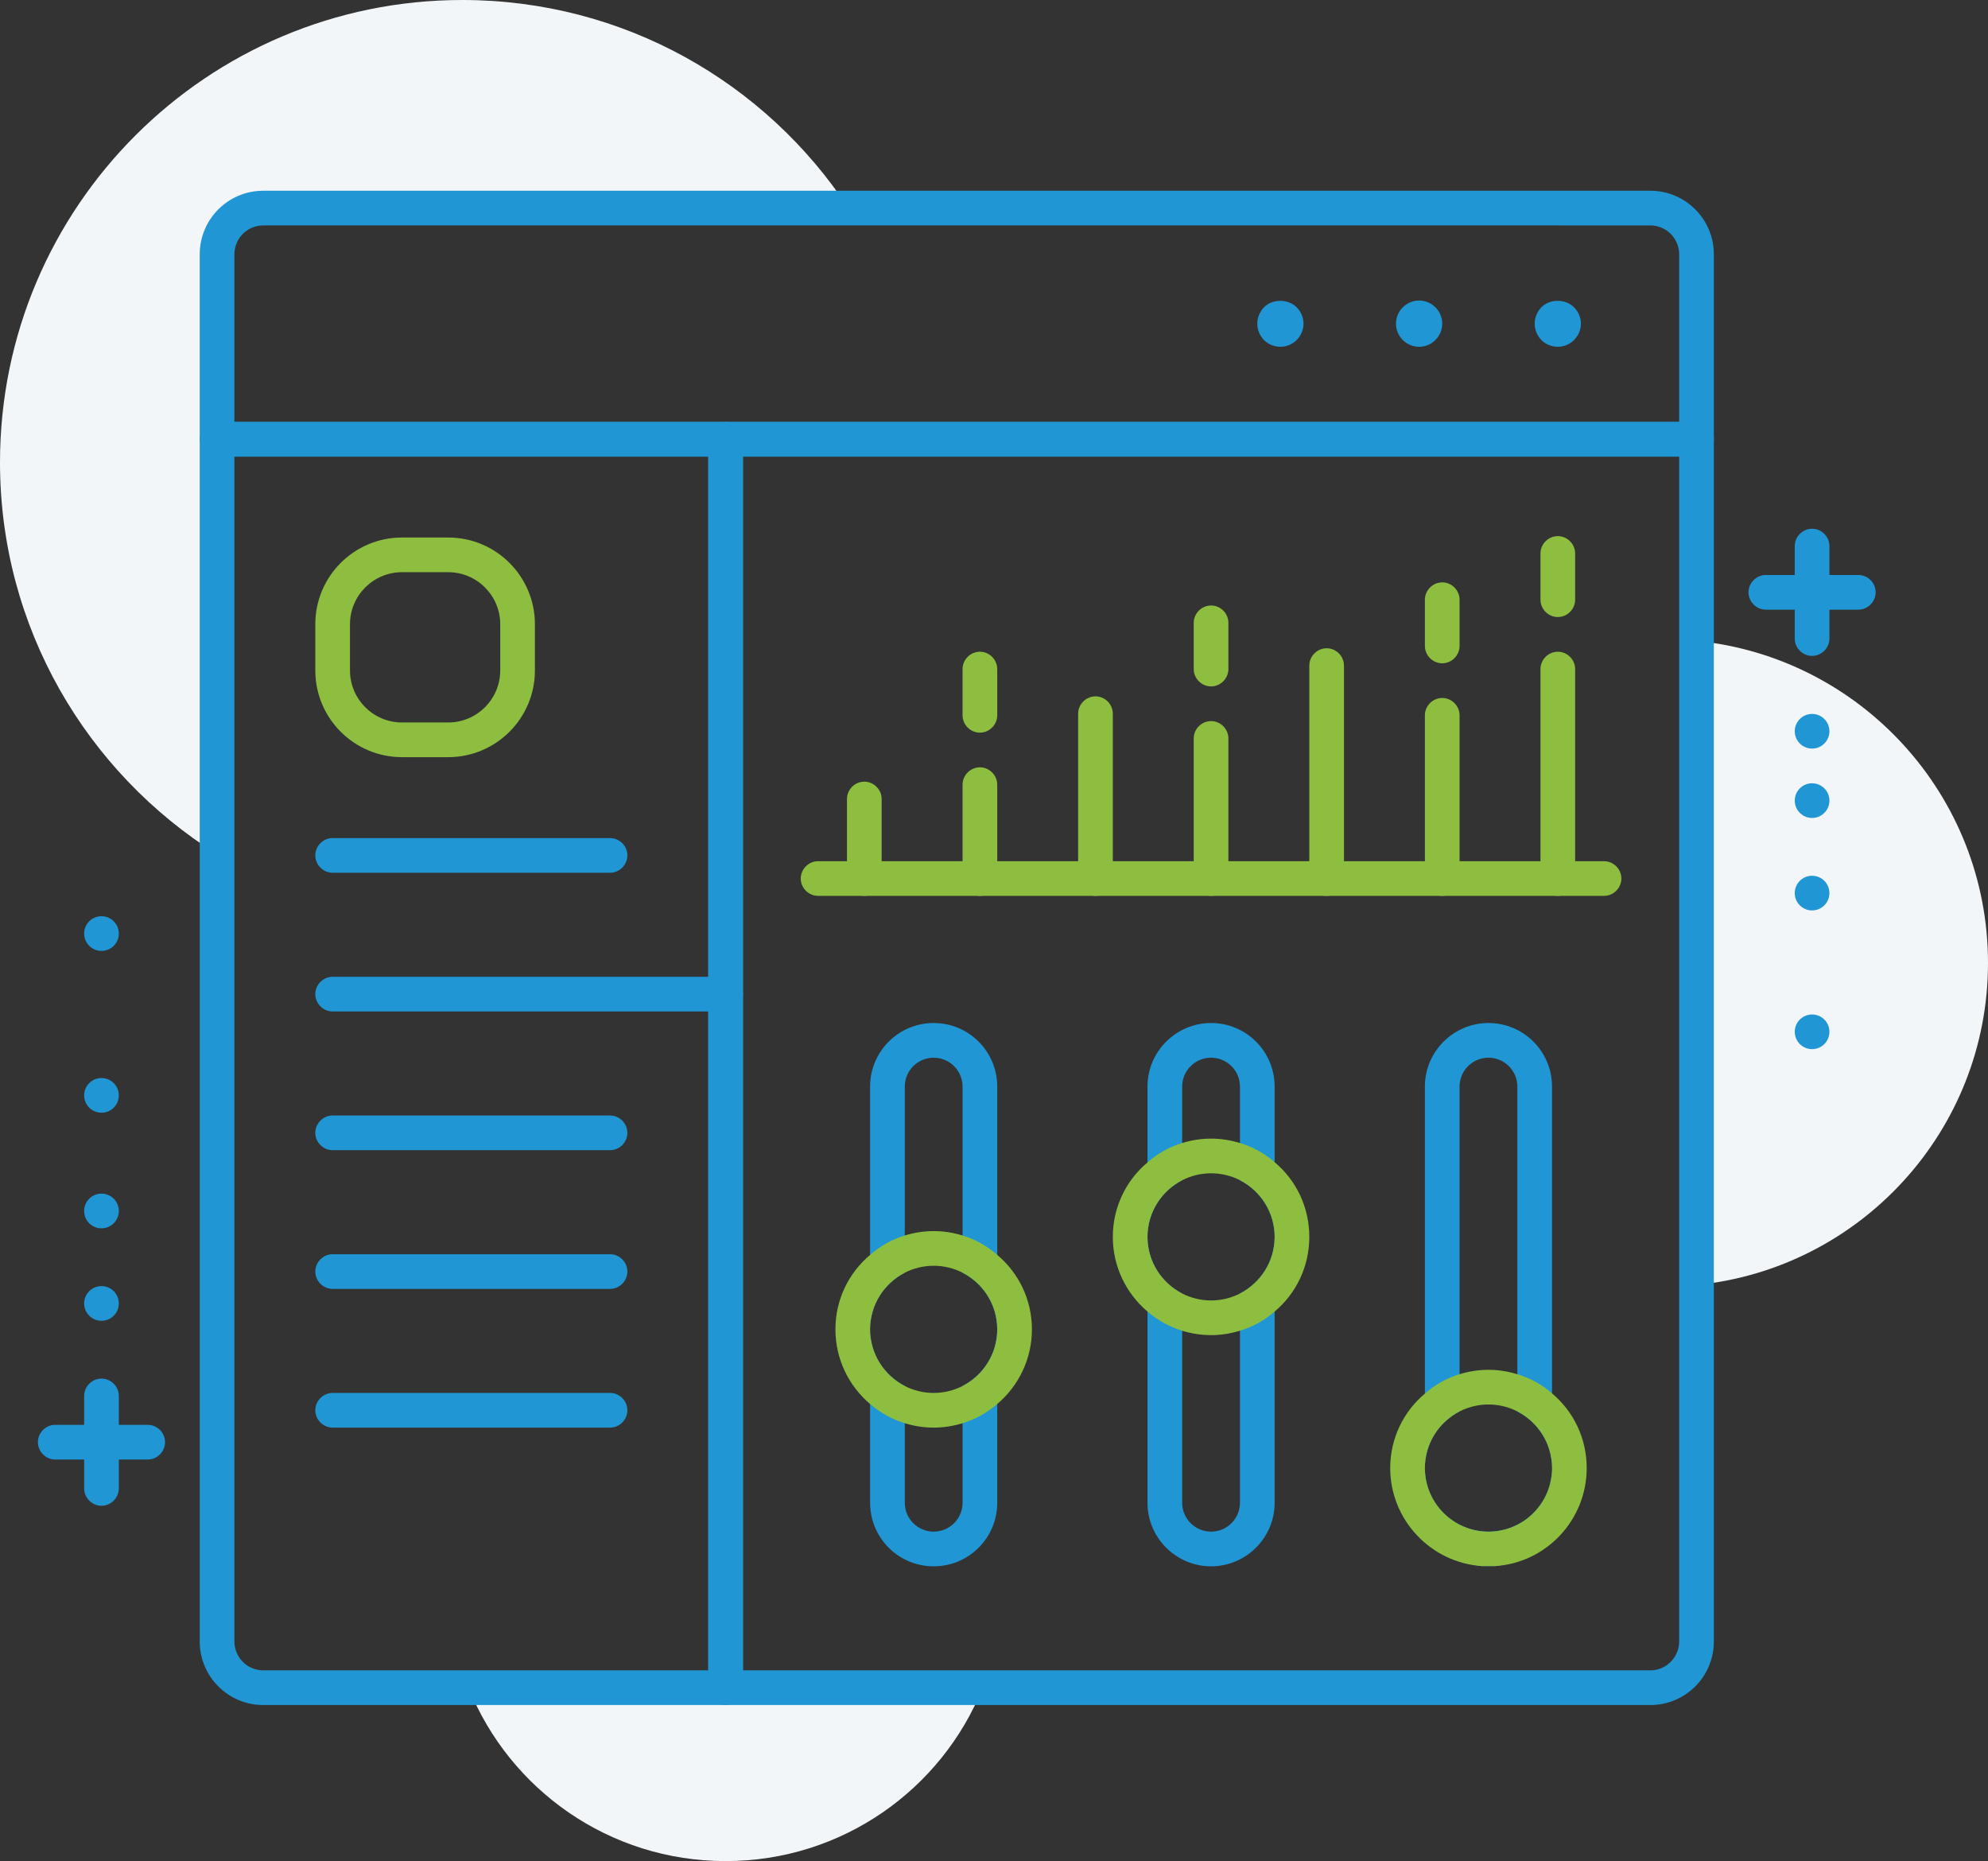 <?xml version="1.0" encoding="UTF-8"?><svg id="Layer_2" xmlns="http://www.w3.org/2000/svg" viewBox="0 0 86 80.5"><rect x="0" y="0" width="86" height="80.5" fill="#333333" stroke="none"/><defs><style>.cls-1{fill:#f3f6f9;}.cls-2{fill:#2097d4;}.cls-3{fill:#8dbe3f;}</style></defs><g id="Layer_1-2"><g id="Artwork_170"><g><path class="cls-1" d="M86,41.65c0,7.26-5.53,13.23-12.61,13.93V27.72c7.08,.7,12.61,6.67,12.61,13.93Z"/><path class="cls-1" d="M42.51,73c-1.77,4.4-6.08,7.5-11.12,7.5s-9.35-3.1-11.12-7.5h22.24Z"/><path class="cls-1" d="M36.7,9H11.39c-1.1,0-2,.9-2,2v25.95C3.75,33.41,0,27.14,0,20,0,8.95,8.96,0,20,0c6.99,0,13.13,3.58,16.7,9Z"/><path class="cls-2" d="M71.39,73.75H31.39c-.41,0-.75-.34-.75-.75V19c0-.41,.34-.75,.75-.75h42c.41,0,.75,.34,.75,.75v52c0,1.52-1.23,2.75-2.75,2.75Zm-39.25-1.5h39.25c.69,0,1.25-.56,1.25-1.25V19.75H32.14v52.5Z"/><path class="cls-2" d="M67.39,15c-.27,0-.53-.11-.71-.29-.18-.19-.29-.44-.29-.71s.11-.52,.29-.71c.37-.37,1.04-.37,1.41,0,.19,.19,.3,.45,.3,.71s-.11,.52-.3,.71c-.18,.18-.44,.29-.7,.29Z"/><path class="cls-2" d="M60.39,14c0-.55,.45-1,1-1h0c.55,0,1,.45,1,1h0c0,.55-.45,1-1,1h0c-.55,0-1-.45-1-1Z"/><path class="cls-2" d="M55.39,15c-.27,0-.53-.11-.71-.29-.18-.19-.29-.44-.29-.71s.11-.52,.29-.71c.37-.37,1.04-.37,1.41,0,.19,.19,.3,.45,.3,.71s-.11,.52-.3,.71c-.18,.18-.44,.29-.7,.29Z"/><path class="cls-2" d="M73.39,19.75H9.39c-.41,0-.75-.34-.75-.75V11c0-1.52,1.23-2.75,2.75-2.75h60c1.52,0,2.75,1.23,2.75,2.75v8c0,.41-.34,.75-.75,.75Zm-63.25-1.5h62.5v-7.25c0-.69-.56-1.25-1.25-1.25H11.39c-.69,0-1.25,.56-1.25,1.25v7.25Z"/><path class="cls-2" d="M31.39,73.75H11.39c-1.52,0-2.75-1.23-2.75-2.75V19c0-.41,.34-.75,.75-.75H31.39c.41,0,.75,.34,.75,.75v54c0,.41-.34,.75-.75,.75ZM10.14,19.75v51.25c0,.69,.56,1.25,1.25,1.25H30.64V19.75H10.14Z"/><path class="cls-3" d="M19.39,32.75h-2c-2.07,0-3.75-1.68-3.75-3.75v-2c0-2.07,1.68-3.75,3.75-3.75h2c2.07,0,3.75,1.68,3.75,3.75v2c0,2.07-1.68,3.75-3.75,3.75Zm-2-8c-1.24,0-2.25,1.01-2.25,2.25v2c0,1.24,1.01,2.25,2.25,2.25h2c1.24,0,2.25-1.01,2.25-2.25v-2c0-1.24-1.01-2.25-2.25-2.25h-2Z"/><path class="cls-2" d="M26.39,37.75H14.39c-.41,0-.75-.34-.75-.75s.34-.75,.75-.75h12c.41,0,.75,.34,.75,.75s-.34,.75-.75,.75Z"/><path class="cls-2" d="M31.39,43.75H14.39c-.41,0-.75-.34-.75-.75s.34-.75,.75-.75H31.39c.41,0,.75,.34,.75,.75s-.34,.75-.75,.75Z"/><path class="cls-2" d="M26.39,49.75H14.39c-.41,0-.75-.34-.75-.75s.34-.75,.75-.75h12c.41,0,.75,.34,.75,.75s-.34,.75-.75,.75Z"/><path class="cls-2" d="M26.39,55.75H14.39c-.41,0-.75-.34-.75-.75s.34-.75,.75-.75h12c.41,0,.75,.34,.75,.75s-.34,.75-.75,.75Z"/><path class="cls-2" d="M26.39,61.75H14.39c-.41,0-.75-.34-.75-.75s.34-.75,.75-.75h12c.41,0,.75,.34,.75,.75s-.34,.75-.75,.75Z"/><path class="cls-2" d="M80.39,26.37h-4c-.41,0-.75-.34-.75-.75s.34-.75,.75-.75h4c.41,0,.75,.34,.75,.75s-.34,.75-.75,.75Z"/><path class="cls-2" d="M78.39,28.37c-.41,0-.75-.34-.75-.75v-4c0-.41,.34-.75,.75-.75s.75,.34,.75,.75v4c0,.41-.34,.75-.75,.75Z"/><circle class="cls-2" cx="78.39" cy="31.63" r=".75"/><circle class="cls-2" cx="78.39" cy="34.63" r=".75"/><circle class="cls-2" cx="78.39" cy="38.63" r=".75"/><circle class="cls-2" cx="78.39" cy="44.63" r=".75"/><path class="cls-2" d="M6.39,63.13H2.39c-.41,0-.75-.34-.75-.75s.34-.75,.75-.75H6.39c.41,0,.75,.34,.75,.75s-.34,.75-.75,.75Z"/><path class="cls-2" d="M4.39,65.13c-.41,0-.75-.34-.75-.75v-4c0-.41,.34-.75,.75-.75s.75,.34,.75,.75v4c0,.41-.34,.75-.75,.75Z"/><circle class="cls-2" cx="4.39" cy="56.38" r=".75"/><circle class="cls-2" cx="4.39" cy="52.38" r=".75"/><circle class="cls-2" cx="4.39" cy="47.38" r=".75"/><circle class="cls-2" cx="4.39" cy="40.38" r=".75"/><path class="cls-3" d="M37.39,38.75c-.41,0-.75-.34-.75-.75v-3.44c0-.41,.34-.75,.75-.75s.75,.34,.75,.75v3.44c0,.41-.34,.75-.75,.75Z"/><path class="cls-3" d="M42.39,31.69c-.41,0-.75-.34-.75-.75v-2c0-.41,.34-.75,.75-.75s.75,.34,.75,.75v2c0,.41-.34,.75-.75,.75Z"/><path class="cls-3" d="M42.39,38.75c-.41,0-.75-.34-.75-.75v-4.06c0-.41,.34-.75,.75-.75s.75,.34,.75,.75v4.06c0,.41-.34,.75-.75,.75Z"/><path class="cls-3" d="M47.39,38.75c-.41,0-.75-.34-.75-.75v-7.13c0-.41,.34-.75,.75-.75s.75,.34,.75,.75v7.13c0,.41-.34,.75-.75,.75Z"/><path class="cls-3" d="M52.39,29.69c-.41,0-.75-.34-.75-.75v-2c0-.41,.34-.75,.75-.75s.75,.34,.75,.75v2c0,.41-.34,.75-.75,.75Z"/><path class="cls-3" d="M52.39,38.75c-.41,0-.75-.34-.75-.75v-6.06c0-.41,.34-.75,.75-.75s.75,.34,.75,.75v6.06c0,.41-.34,.75-.75,.75Z"/><path class="cls-3" d="M57.39,38.75c-.41,0-.75-.34-.75-.75v-9.21c0-.41,.34-.75,.75-.75s.75,.34,.75,.75v9.21c0,.41-.34,.75-.75,.75Z"/><path class="cls-3" d="M62.39,28.69c-.41,0-.75-.34-.75-.75v-2c0-.41,.34-.75,.75-.75s.75,.34,.75,.75v2c0,.41-.34,.75-.75,.75Z"/><path class="cls-3" d="M62.39,38.75c-.41,0-.75-.34-.75-.75v-7.06c0-.41,.34-.75,.75-.75s.75,.34,.75,.75v7.06c0,.41-.34,.75-.75,.75Z"/><path class="cls-3" d="M67.39,26.69c-.41,0-.75-.34-.75-.75v-2c0-.41,.34-.75,.75-.75s.75,.34,.75,.75v2c0,.41-.34,.75-.75,.75Z"/><path class="cls-3" d="M67.39,38.75c-.41,0-.75-.34-.75-.75v-9.06c0-.41,.34-.75,.75-.75s.75,.34,.75,.75v9.06c0,.41-.34,.75-.75,.75Z"/><path class="cls-3" d="M69.39,38.75H35.39c-.41,0-.75-.34-.75-.75s.34-.75,.75-.75h34c.41,0,.75,.34,.75,.75s-.34,.75-.75,.75Z"/><path class="cls-2" d="M53.64,55.95v9.05c0,.69-.56,1.25-1.25,1.25s-1.25-.56-1.25-1.25v-9.05c-.89-.46-1.5-1.38-1.5-2.45v11.5c0,1.52,1.24,2.75,2.75,2.75s2.75-1.23,2.75-2.75v-11.5c0,1.07-.61,1.99-1.5,2.45Zm-1.25-11.7c-1.51,0-2.75,1.23-2.75,2.75v6.5c0-1.07,.61-1.99,1.5-2.45v-4.05c0-.69,.56-1.25,1.25-1.25s1.25,.56,1.25,1.25v4.05c.89,.46,1.5,1.38,1.5,2.45v-6.5c0-1.52-1.23-2.75-2.75-2.75Z"/><path class="cls-2" d="M64.39,66.25c-1.51,0-2.75-1.23-2.75-2.75v1.5c0,1.42,1.08,2.58,2.45,2.74,.1,0,.2,0,.3,0s.2,0,.3,0c1.38-.16,2.45-1.32,2.45-2.74v-1.5c0,1.52-1.23,2.75-2.75,2.75Zm0-22c-1.51,0-2.75,1.23-2.75,2.75v16.5c0-1.07,.61-1.99,1.5-2.45v-14.05c0-.69,.56-1.25,1.25-1.25s1.25,.56,1.25,1.25v14.05c.89,.46,1.5,1.38,1.5,2.45v-16.5c0-1.52-1.23-2.75-2.75-2.75Z"/><path class="cls-2" d="M41.64,59.95v5.05c0,.69-.56,1.25-1.25,1.25s-1.25-.56-1.25-1.25v-5.05c-.89-.46-1.5-1.38-1.5-2.45v7.5c0,1.52,1.23,2.75,2.75,2.75s2.75-1.23,2.75-2.75v-7.5c0,1.07-.61,1.99-1.5,2.45Zm-1.25-15.7c-1.52,0-2.75,1.23-2.75,2.75v10.5c0-1.07,.61-1.99,1.5-2.45v-8.05c0-.69,.56-1.25,1.25-1.25s1.25,.56,1.25,1.25v8.05c.89,.46,1.5,1.38,1.5,2.45v-10.5c0-1.52-1.23-2.75-2.75-2.75Z"/><path class="cls-3" d="M67.14,60.27c-.43-.38-.94-.66-1.5-.83-.4-.12-.81-.19-1.25-.19s-.86,.07-1.25,.19c-.56,.17-1.07,.46-1.5,.84-.92,.77-1.5,1.93-1.5,3.22,0,2.24,1.75,4.08,3.95,4.24,.1,0,.2,0,.3,0s.2,0,.3,0c2.21-.15,3.95-2,3.95-4.24,0-1.3-.58-2.46-1.5-3.23Zm-2.75,5.98c-1.51,0-2.75-1.23-2.75-2.75,0-1.07,.61-1.99,1.5-2.45,.38-.19,.8-.3,1.25-.3s.88,.11,1.25,.3c.89,.46,1.5,1.38,1.5,2.45,0,1.52-1.23,2.75-2.75,2.75Z"/><path class="cls-3" d="M55.14,50.27c-.43-.38-.94-.66-1.5-.83-.4-.12-.81-.19-1.25-.19s-.86,.07-1.25,.19c-.56,.17-1.07,.46-1.5,.84-.92,.77-1.5,1.93-1.5,3.22s.58,2.45,1.5,3.23c.43,.37,.94,.66,1.5,.83,.39,.12,.81,.19,1.25,.19s.85-.07,1.25-.19c.56-.17,1.07-.45,1.5-.83,.92-.77,1.5-1.93,1.5-3.23s-.58-2.46-1.5-3.23Zm-1.5,5.68c-.37,.19-.8,.3-1.25,.3s-.87-.11-1.25-.3c-.89-.46-1.5-1.38-1.5-2.45s.61-1.99,1.5-2.45c.38-.19,.8-.3,1.25-.3s.88,.11,1.25,.3c.89,.46,1.5,1.38,1.5,2.45s-.61,1.99-1.5,2.45Z"/><path class="cls-3" d="M43.14,54.28c-.43-.38-.94-.67-1.5-.84-.39-.12-.81-.19-1.25-.19s-.86,.07-1.25,.19c-.56,.17-1.07,.46-1.5,.84-.92,.77-1.5,1.93-1.5,3.22s.58,2.45,1.5,3.23c.43,.37,.94,.66,1.5,.83,.39,.12,.81,.19,1.25,.19s.86-.07,1.25-.19c.56-.17,1.07-.46,1.5-.83,.92-.78,1.5-1.94,1.5-3.23s-.58-2.45-1.5-3.22Zm-1.5,5.67c-.37,.19-.8,.3-1.25,.3s-.88-.11-1.25-.3c-.89-.46-1.5-1.38-1.5-2.45s.61-1.99,1.5-2.45c.37-.19,.8-.3,1.25-.3s.88,.11,1.25,.3c.89,.46,1.5,1.38,1.5,2.45s-.61,1.99-1.5,2.45Z"/></g></g></g></svg>